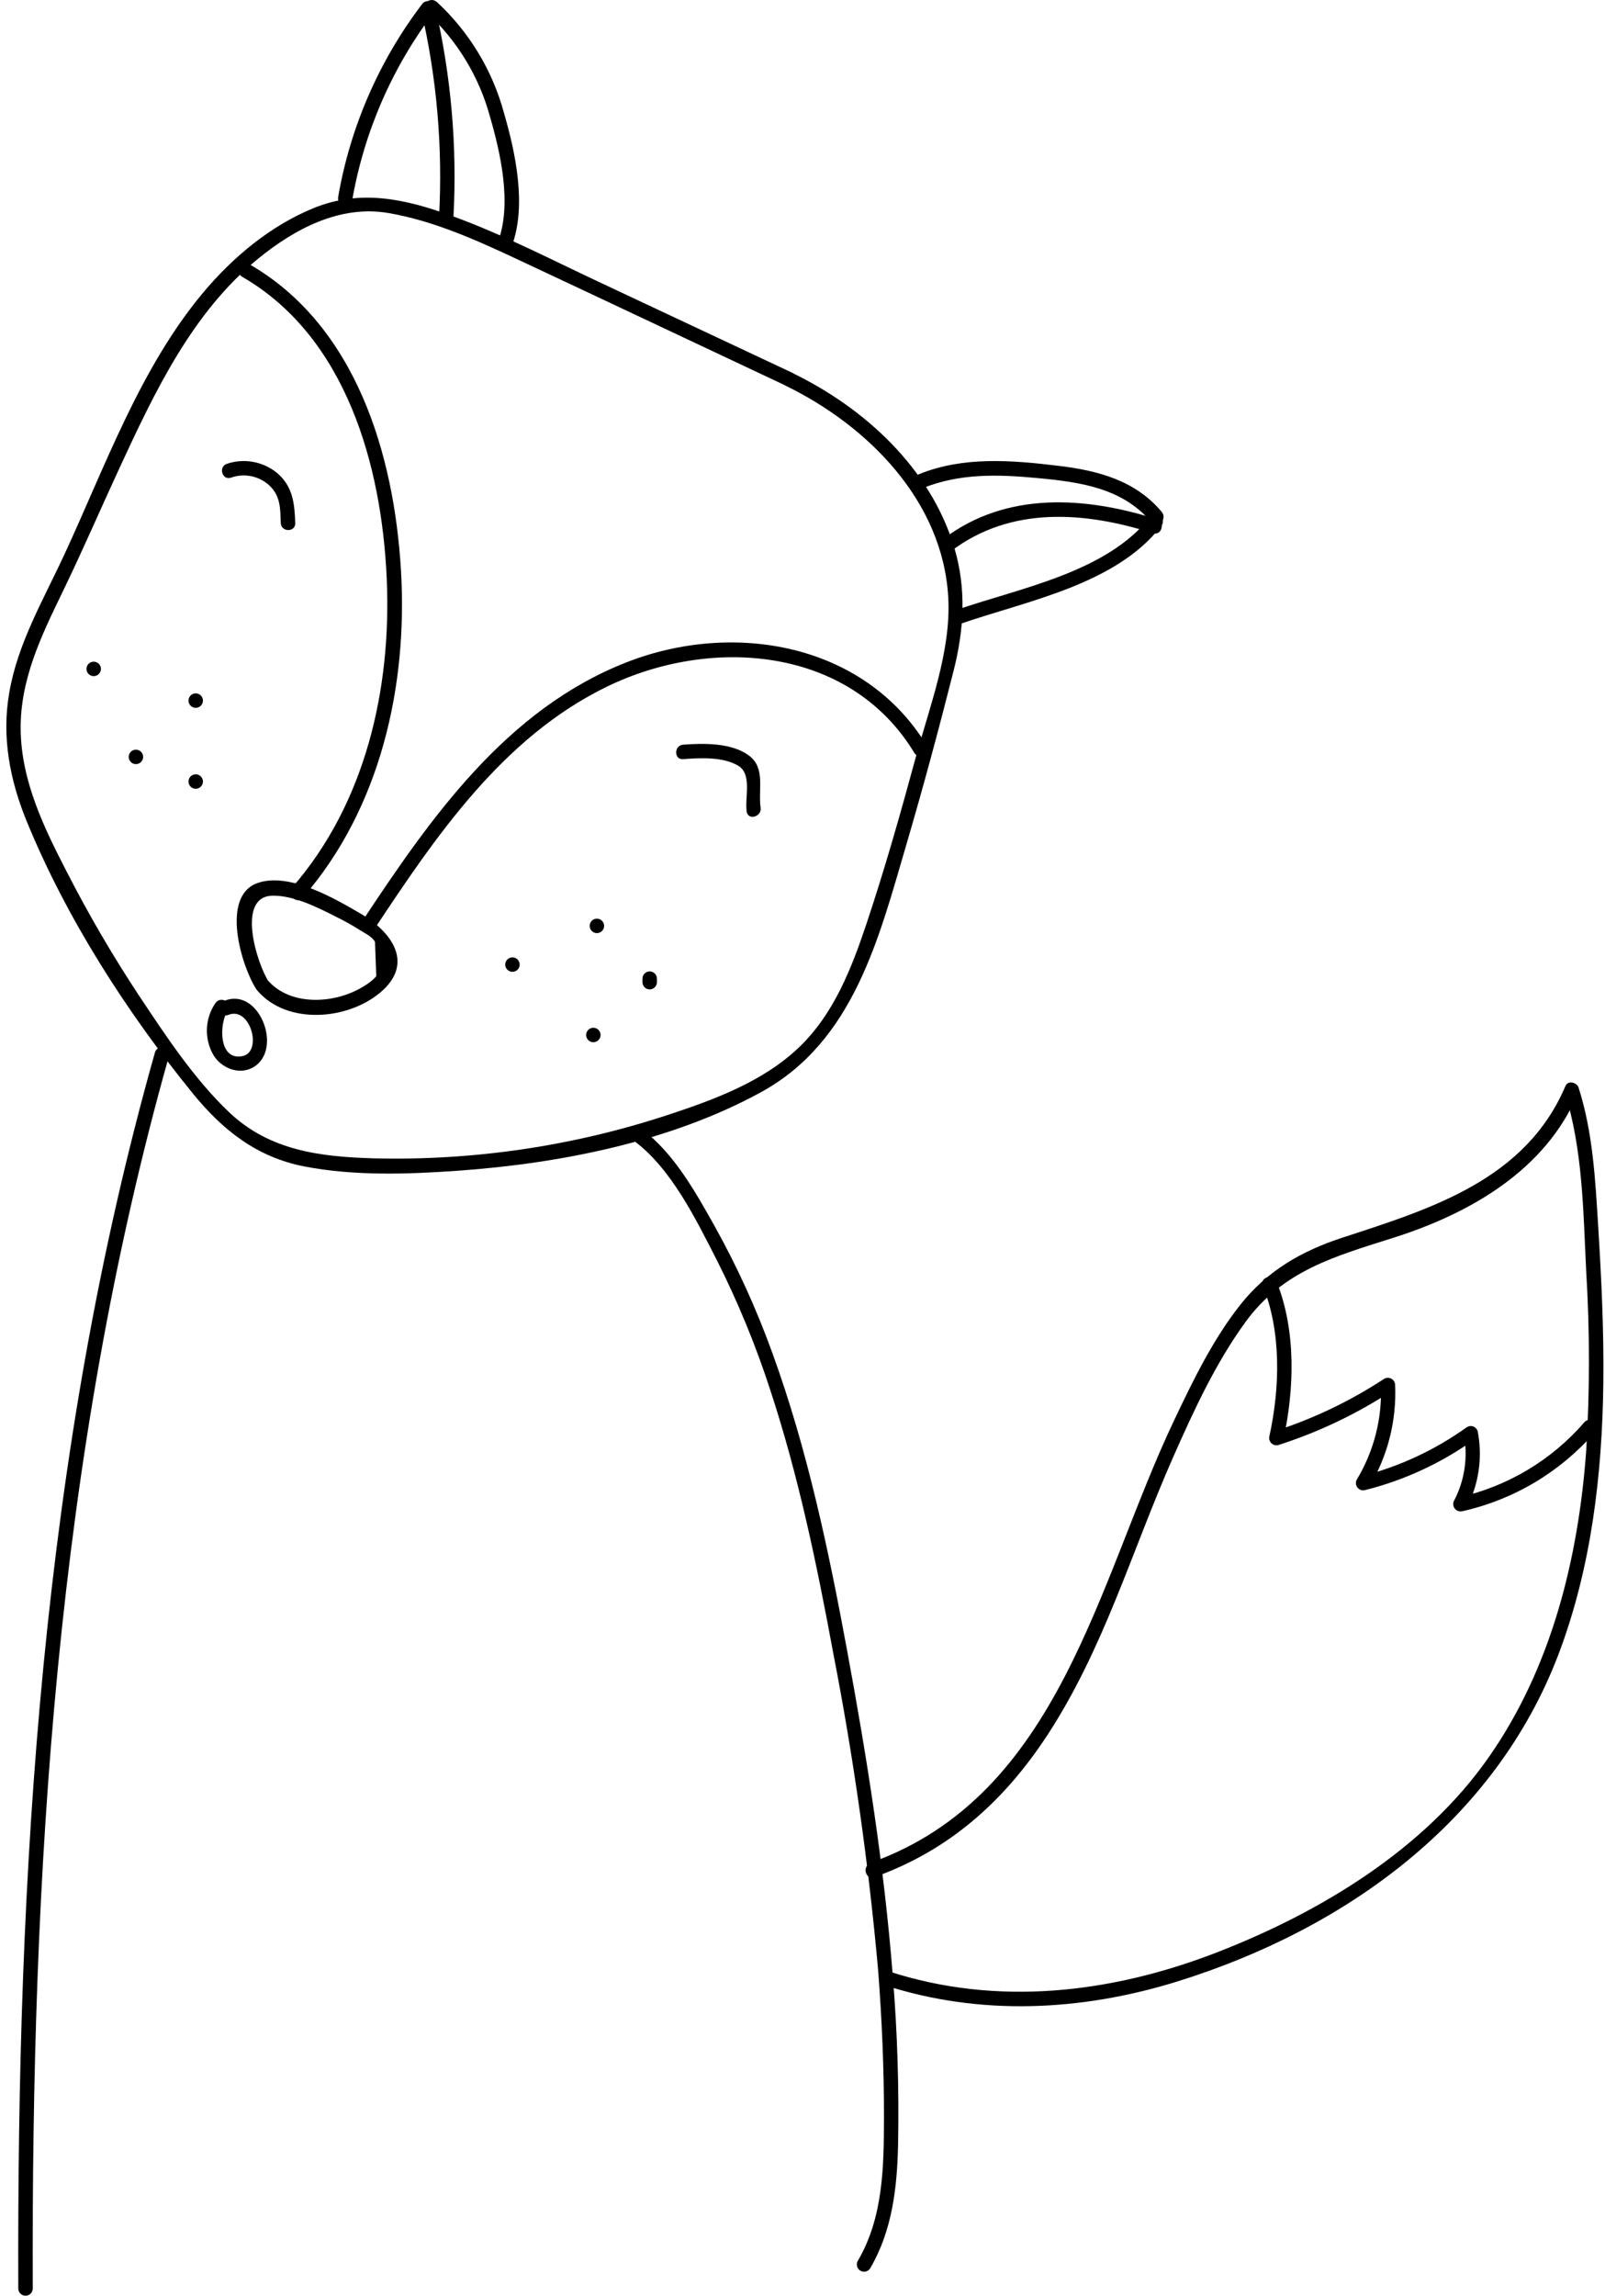 <?xml version="1.0" encoding="UTF-8"?> <svg xmlns="http://www.w3.org/2000/svg" width="228" height="326" viewBox="0 0 228 326" fill="none"> <g style="mix-blend-mode:multiply"> <path d="M112.551 52.957C122.845 57.944 132.169 66.496 135.554 77.734C137.304 83.592 136.951 89.367 135.472 95.225C133.394 103.44 131.184 111.655 128.785 119.83C124.841 133.245 121.284 147.876 108.115 155.089C95.275 162.122 79.551 165.219 65.067 166.246C57.912 166.755 50.354 167.01 43.272 165.646C36.527 164.348 31.672 160.528 27.409 155.295C17.994 143.728 9.433 130.411 3.773 116.576C1.399 110.768 0.224 104.656 1.309 98.412C2.492 91.38 6.164 85.177 9.121 78.794C14.938 66.258 19.875 52.3 28.838 41.579C33.044 36.543 38.441 32.033 44.57 29.544C51.233 26.833 57.583 28.254 64.139 30.636C71.738 33.397 78.967 37.209 86.279 40.602L112.609 52.965C113.808 53.524 112.765 55.299 111.574 54.74C98.93 48.8 86.304 42.82 73.652 36.896C67.762 34.136 61.625 31.351 55.168 30.25C48.308 29.076 41.876 32.493 36.692 36.716C27.293 44.364 21.97 55.676 16.975 66.455C14.248 72.353 11.676 78.326 8.834 84.175C5.827 90.361 2.853 96.556 2.935 103.604C3.017 110.932 6.295 117.644 9.598 124.019C12.682 130.024 16.093 135.855 19.818 141.485C23.605 147.17 27.564 153.192 32.518 157.915C38.269 163.395 45.474 164.266 53.056 164.488C67.236 164.844 81.372 162.763 94.847 158.334C101.42 156.166 108.394 153.619 113.504 148.723C118.434 144.015 120.956 137.55 123.075 131.216C125.663 123.477 127.898 115.607 130.033 107.745C132.005 100.474 135.119 92.514 134.708 84.89C133.969 71.162 123.297 60.441 111.524 54.732C110.317 54.157 111.36 52.382 112.551 52.957Z" fill="black"></path> </g> <g style="mix-blend-mode:multiply"> <path d="M38.022 139.185C41.309 142.997 47.766 142.553 51.75 140.006C52.385 139.64 52.959 139.178 53.451 138.634L53.27 133.746C52.876 133.015 51.873 132.547 51.159 132.103C50.101 131.422 49.004 130.805 47.873 130.255C45.219 128.908 41.826 127.158 38.754 127.191C33.471 127.248 36.503 136.876 38.195 139.456C38.926 140.565 37.143 141.592 36.42 140.491C34.284 137.205 31.302 127.273 36.568 125.4C41.054 123.806 47.495 127.56 51.208 129.729C55.734 132.366 58.889 136.86 54.009 140.951C49.327 144.878 40.775 145.552 36.585 140.696C35.689 139.637 37.135 138.199 38.022 139.185Z" fill="black"></path> </g> <g style="mix-blend-mode:multiply"> <path d="M129.869 106.883C120.66 91.726 100.935 90.337 86.18 97.526C71.426 104.714 61.937 118.696 53.114 132.03C52.391 133.131 50.649 132.104 51.339 130.995C61.148 116.166 71.877 100.738 89.064 94.026C104.131 88.152 122.746 91.274 131.635 105.848C131.773 106.083 131.811 106.363 131.741 106.627C131.672 106.89 131.501 107.115 131.266 107.252C131.03 107.39 130.75 107.428 130.487 107.359C130.223 107.289 129.998 107.118 129.861 106.883H129.869Z" fill="black"></path> </g> <g style="mix-blend-mode:multiply"> <path d="M41.489 126.04C51.947 114.062 55.636 97.731 54.937 82.146C54.222 66.118 49.187 47.839 34.399 39.304C34.164 39.166 33.993 38.941 33.923 38.678C33.854 38.414 33.892 38.134 34.029 37.899C34.167 37.663 34.392 37.492 34.655 37.423C34.919 37.354 35.199 37.392 35.434 37.529C50.575 46.254 55.972 64.516 56.958 80.947C57.944 97.377 54.058 114.802 42.992 127.494C42.121 128.488 40.675 127.034 41.538 126.04H41.489Z" fill="black"></path> </g> <g style="mix-blend-mode:multiply"> <path d="M106.069 115.246C105.782 113.257 106.891 109.914 104.837 108.714C102.668 107.449 99.448 107.614 97.041 107.803C95.726 107.909 95.726 105.855 97.041 105.749C99.908 105.527 103.859 105.461 106.332 107.244C108.805 109.027 107.671 112.058 108.049 114.703C108.238 115.993 106.258 116.552 106.069 115.246V115.246Z" fill="black"></path> </g> <g style="mix-blend-mode:multiply"> <path d="M39.887 74.276C39.805 72.255 39.887 70.505 38.293 68.961C37.569 68.287 36.673 67.825 35.703 67.626C34.734 67.428 33.728 67.5 32.797 67.835C31.532 68.238 30.99 66.25 32.255 65.856C33.457 65.453 34.742 65.364 35.987 65.595C37.234 65.827 38.4 66.371 39.378 67.178C41.629 69.109 41.842 71.524 41.941 74.276C41.99 75.599 39.936 75.599 39.887 74.276V74.276Z" fill="black"></path> </g> <g style="mix-blend-mode:multiply"> <path d="M31.861 142.126C36.79 140.089 40.241 148.953 36.059 151.508C34.03 152.748 31.459 151.705 30.308 149.807C29.656 148.672 29.339 147.374 29.394 146.065C29.449 144.757 29.875 143.49 30.621 142.414C31.385 141.354 33.167 142.414 32.395 143.449C31.113 145.223 30.974 150.719 34.482 149.963C37.332 149.347 35.566 142.833 32.428 144.122C31.204 144.624 30.678 142.635 31.886 142.143L31.861 142.126Z" fill="black"></path> </g> <g style="mix-blend-mode:multiply"> <path d="M163.781 75.714C154.128 72.641 143.596 71.828 135.11 78.26C134.058 79.082 133.031 77.275 134.075 76.486C142.964 69.749 154.202 70.505 164.323 73.734C165.58 74.136 165.038 76.116 163.781 75.714Z" fill="black"></path> </g> <g style="mix-blend-mode:multiply"> <path d="M163.584 74.194C159.477 69.265 153.356 68.443 147.343 67.885C141.797 67.359 136.351 67.195 131.093 69.314C129.869 69.807 129.335 67.819 130.551 67.334C136.893 64.779 143.695 65.346 150.325 66.143C155.961 66.817 161.3 68.213 165.047 72.715C165.868 73.726 164.439 75.18 163.593 74.169L163.584 74.194Z" fill="black"></path> </g> <g style="mix-blend-mode:multiply"> <path d="M62.372 30.76C62.909 20.91 62.051 11.033 59.826 1.423L61.699 1.67C55.709 9.553 51.703 18.761 50.017 28.517C49.787 29.815 47.807 29.265 48.037 27.975C49.754 18.041 53.83 8.665 59.924 0.634C60.031 0.467 60.183 0.334 60.363 0.251C60.543 0.167 60.742 0.137 60.939 0.162C61.136 0.188 61.321 0.27 61.473 0.397C61.625 0.524 61.737 0.692 61.797 0.881C64.073 10.67 64.955 20.732 64.418 30.768C64.344 32.083 62.29 32.091 62.364 30.768L62.372 30.76Z" fill="black"></path> </g> <g style="mix-blend-mode:multiply"> <path d="M62.043 0.265C66.644 4.519 69.952 9.983 71.59 16.03C73.233 21.682 74.835 29.175 72.723 34.884C72.263 36.108 70.259 35.583 70.743 34.342C72.731 29.002 71.146 21.879 69.61 16.581C68.062 10.875 64.929 5.725 60.573 1.727C59.587 0.84 61.041 -0.606 62.027 0.273L62.043 0.265Z" fill="black"></path> </g> <g style="mix-blend-mode:multiply"> <path d="M164.956 74.703C158.482 83.033 145.913 85.309 136.482 88.57C135.233 89.006 134.691 87.018 135.94 86.591C145.067 83.444 157.299 81.267 163.51 73.257C164.331 72.214 165.761 73.676 164.964 74.711L164.956 74.703Z" fill="black"></path> </g> <g style="mix-blend-mode:multiply"> <path d="M91.265 139.472V138.971C91.265 138.699 91.374 138.437 91.566 138.245C91.759 138.052 92.02 137.944 92.292 137.944C92.565 137.944 92.826 138.052 93.018 138.245C93.211 138.437 93.319 138.699 93.319 138.971V139.472C93.319 139.744 93.211 140.006 93.018 140.198C92.826 140.391 92.565 140.499 92.292 140.499C92.02 140.499 91.759 140.391 91.566 140.198C91.374 140.006 91.265 139.744 91.265 139.472V139.472Z" fill="black"></path> </g> <g style="mix-blend-mode:multiply"> <path d="M84.792 132.506C84.519 132.506 84.258 132.398 84.066 132.205C83.873 132.013 83.765 131.751 83.765 131.479C83.765 131.207 83.873 130.945 84.066 130.753C84.258 130.56 84.519 130.452 84.792 130.452C85.064 130.452 85.325 130.56 85.518 130.753C85.71 130.945 85.819 131.207 85.819 131.479C85.819 131.751 85.71 132.013 85.518 132.205C85.325 132.398 85.064 132.506 84.792 132.506Z" fill="black"></path> </g> <g style="mix-blend-mode:multiply"> <path d="M84.29 148C84.018 148 83.757 147.892 83.564 147.699C83.372 147.507 83.264 147.245 83.264 146.973C83.264 146.701 83.372 146.439 83.564 146.247C83.757 146.054 84.018 145.946 84.29 145.946C84.563 145.946 84.824 146.054 85.017 146.247C85.209 146.439 85.317 146.701 85.317 146.973C85.317 147.245 85.209 147.507 85.017 147.699C84.824 147.892 84.563 148 84.29 148V148Z" fill="black"></path> </g> <g style="mix-blend-mode:multiply"> <path d="M72.797 138.002C72.525 138.002 72.263 137.894 72.071 137.701C71.878 137.508 71.77 137.247 71.77 136.975C71.77 136.703 71.878 136.441 72.071 136.249C72.263 136.056 72.525 135.948 72.797 135.948C73.069 135.948 73.331 136.056 73.523 136.249C73.716 136.441 73.824 136.703 73.824 136.975C73.824 137.247 73.716 137.508 73.523 137.701C73.331 137.894 73.069 138.002 72.797 138.002V138.002Z" fill="black"></path> </g> <g style="mix-blend-mode:multiply"> <path d="M27.802 112.009C27.53 112.009 27.269 111.901 27.076 111.708C26.884 111.516 26.776 111.255 26.776 110.982C26.776 110.71 26.884 110.449 27.076 110.256C27.269 110.064 27.53 109.955 27.802 109.955C28.075 109.955 28.336 110.064 28.529 110.256C28.721 110.449 28.829 110.71 28.829 110.982C28.829 111.255 28.721 111.516 28.529 111.708C28.336 111.901 28.075 112.009 27.802 112.009Z" fill="black"></path> </g> <g style="mix-blend-mode:multiply"> <path d="M27.802 100.516C27.53 100.516 27.269 100.408 27.076 100.215C26.884 100.022 26.776 99.761 26.776 99.489C26.776 99.216 26.884 98.955 27.076 98.763C27.269 98.57 27.53 98.462 27.802 98.462C28.075 98.462 28.336 98.57 28.529 98.763C28.721 98.955 28.829 99.216 28.829 99.489C28.829 99.761 28.721 100.022 28.529 100.215C28.336 100.408 28.075 100.516 27.802 100.516Z" fill="black"></path> </g> <g style="mix-blend-mode:multiply"> <path d="M13.311 96.013C13.039 96.013 12.778 95.905 12.585 95.713C12.392 95.52 12.284 95.259 12.284 94.987C12.284 94.714 12.392 94.453 12.585 94.26C12.778 94.068 13.039 93.96 13.311 93.96C13.584 93.96 13.845 94.068 14.037 94.26C14.23 94.453 14.338 94.714 14.338 94.987C14.338 95.259 14.23 95.52 14.037 95.713C13.845 95.905 13.584 96.013 13.311 96.013Z" fill="black"></path> </g> <g style="mix-blend-mode:multiply"> <path d="M19.308 108.509C19.036 108.509 18.774 108.401 18.582 108.208C18.389 108.016 18.281 107.754 18.281 107.482C18.281 107.21 18.389 106.948 18.582 106.756C18.774 106.563 19.036 106.455 19.308 106.455C19.58 106.455 19.842 106.563 20.034 106.756C20.227 106.948 20.335 107.21 20.335 107.482C20.335 107.754 20.227 108.016 20.034 108.208C19.842 108.401 19.58 108.509 19.308 108.509Z" fill="black"></path> </g> <g style="mix-blend-mode:multiply"> <path d="M123.675 264.525C150.555 254.946 155.903 224.632 166.755 201.769C169.425 196.141 172.235 190.325 176.096 185.404C179.957 180.483 184.854 177.657 190.752 175.734C203.354 171.627 216.721 167.519 222.381 154.219C222.751 153.348 224.024 153.709 224.254 154.465C226.283 160.848 226.62 167.486 227.031 174.124C227.491 181.518 227.852 189.002 227.762 196.453C227.598 209.45 226.053 222.561 221.444 234.786C212.408 258.676 191.048 273.981 167.224 281.383C153.644 285.597 139.234 286.312 125.63 281.892C124.381 281.481 124.915 279.501 126.172 279.912C141.6 284.964 157.842 283.067 172.794 277.275C187.524 271.574 202.369 262.627 211.52 249.483C220.401 236.782 224.221 221.28 225.33 205.999C225.847 197.518 225.847 189.013 225.33 180.532C224.903 172.038 224.862 163.206 222.266 155.065L224.139 155.311C219.506 166.221 208.768 172.341 197.916 175.775C189.701 178.388 182.258 180.401 176.918 187.745C172.703 193.537 169.573 200.314 166.69 206.837C160.75 220.269 156.831 234.128 148.707 246.517C142.578 255.825 134.79 262.791 124.209 266.562C122.96 267.006 122.426 265.026 123.666 264.582L123.675 264.525Z" fill="black"></path> </g> <g style="mix-blend-mode:multiply"> <path d="M181.362 182.027C184.139 189.002 183.876 197.283 182.299 204.513L181.034 203.247C186.549 201.476 191.8 198.966 196.643 195.788C196.799 195.7 196.976 195.653 197.156 195.654C197.336 195.655 197.512 195.702 197.668 195.792C197.824 195.881 197.954 196.01 198.045 196.165C198.136 196.32 198.185 196.496 198.187 196.675C198.407 201.761 197.124 206.798 194.499 211.159L193.34 209.647C198.759 208.281 203.871 205.904 208.407 202.64C208.544 202.561 208.696 202.515 208.853 202.504C209.01 202.494 209.168 202.519 209.313 202.579C209.459 202.638 209.589 202.73 209.694 202.847C209.799 202.965 209.876 203.104 209.919 203.256C210.633 206.965 210.071 210.808 208.325 214.157L207.167 212.646C214.127 211.104 220.405 207.359 225.068 201.966C225.938 200.972 227.393 202.426 226.522 203.42C221.607 209.054 215.022 212.971 207.725 214.601C207.529 214.647 207.324 214.636 207.135 214.569C206.945 214.501 206.779 214.38 206.656 214.22C206.534 214.061 206.46 213.869 206.444 213.668C206.429 213.467 206.471 213.266 206.567 213.089C208.059 210.227 208.548 206.947 207.955 203.773L209.467 204.389C204.781 207.752 199.502 210.199 193.907 211.602C193.711 211.653 193.504 211.644 193.312 211.578C193.12 211.512 192.952 211.39 192.829 211.229C192.705 211.068 192.632 210.874 192.618 210.672C192.603 210.47 192.649 210.267 192.749 210.091C195.188 206.043 196.375 201.364 196.158 196.642L197.703 197.53C192.703 200.801 187.284 203.382 181.592 205.203C181.417 205.249 181.233 205.248 181.058 205.201C180.884 205.154 180.724 205.062 180.596 204.934C180.468 204.806 180.376 204.646 180.329 204.472C180.282 204.297 180.281 204.113 180.327 203.938C181.831 197.053 182.036 189.15 179.391 182.578C178.898 181.354 180.886 180.82 181.371 182.036L181.362 182.027Z" fill="black"></path> </g> <g style="mix-blend-mode:multiply"> <path d="M91.125 160.306C95.734 163.74 98.766 169.22 101.534 174.141C104.756 179.934 107.503 185.978 109.749 192.214C114.679 205.786 117.677 219.99 120.298 234.161C123.149 249.549 125.613 265.034 126.829 280.643C127.48 288.605 127.73 296.595 127.577 304.583C127.437 310.695 126.755 316.708 123.633 322.081C123.496 322.316 123.271 322.488 123.007 322.557C122.744 322.626 122.464 322.588 122.228 322.451C121.993 322.314 121.822 322.088 121.753 321.825C121.683 321.562 121.721 321.281 121.859 321.046C125.482 314.86 125.556 307.696 125.572 300.713C125.588 293.73 125.276 286.747 124.75 279.838C123.395 264.694 121.262 249.629 118.359 234.704C116.034 222.134 113.43 209.573 109.429 197.415C107.362 191.038 104.805 184.83 101.781 178.848C98.856 173.138 95.365 165.95 90.115 162.048C89.063 161.267 90.115 159.485 91.15 160.273L91.125 160.306Z" fill="black"></path> </g> <g style="mix-blend-mode:multiply"> <path d="M23.999 149.988C7.946 206.854 4.455 266.168 4.652 324.973C4.652 325.245 4.543 325.507 4.351 325.699C4.158 325.892 3.897 326 3.625 326C3.352 326 3.091 325.892 2.899 325.699C2.706 325.507 2.598 325.245 2.598 324.973C2.401 265.988 5.884 206.468 22.019 149.429C22.097 149.175 22.272 148.96 22.506 148.832C22.739 148.704 23.014 148.671 23.271 148.742C23.529 148.812 23.748 148.98 23.884 149.209C24.02 149.439 24.061 149.712 23.999 149.972V149.988Z" fill="black"></path> </g> </svg> 